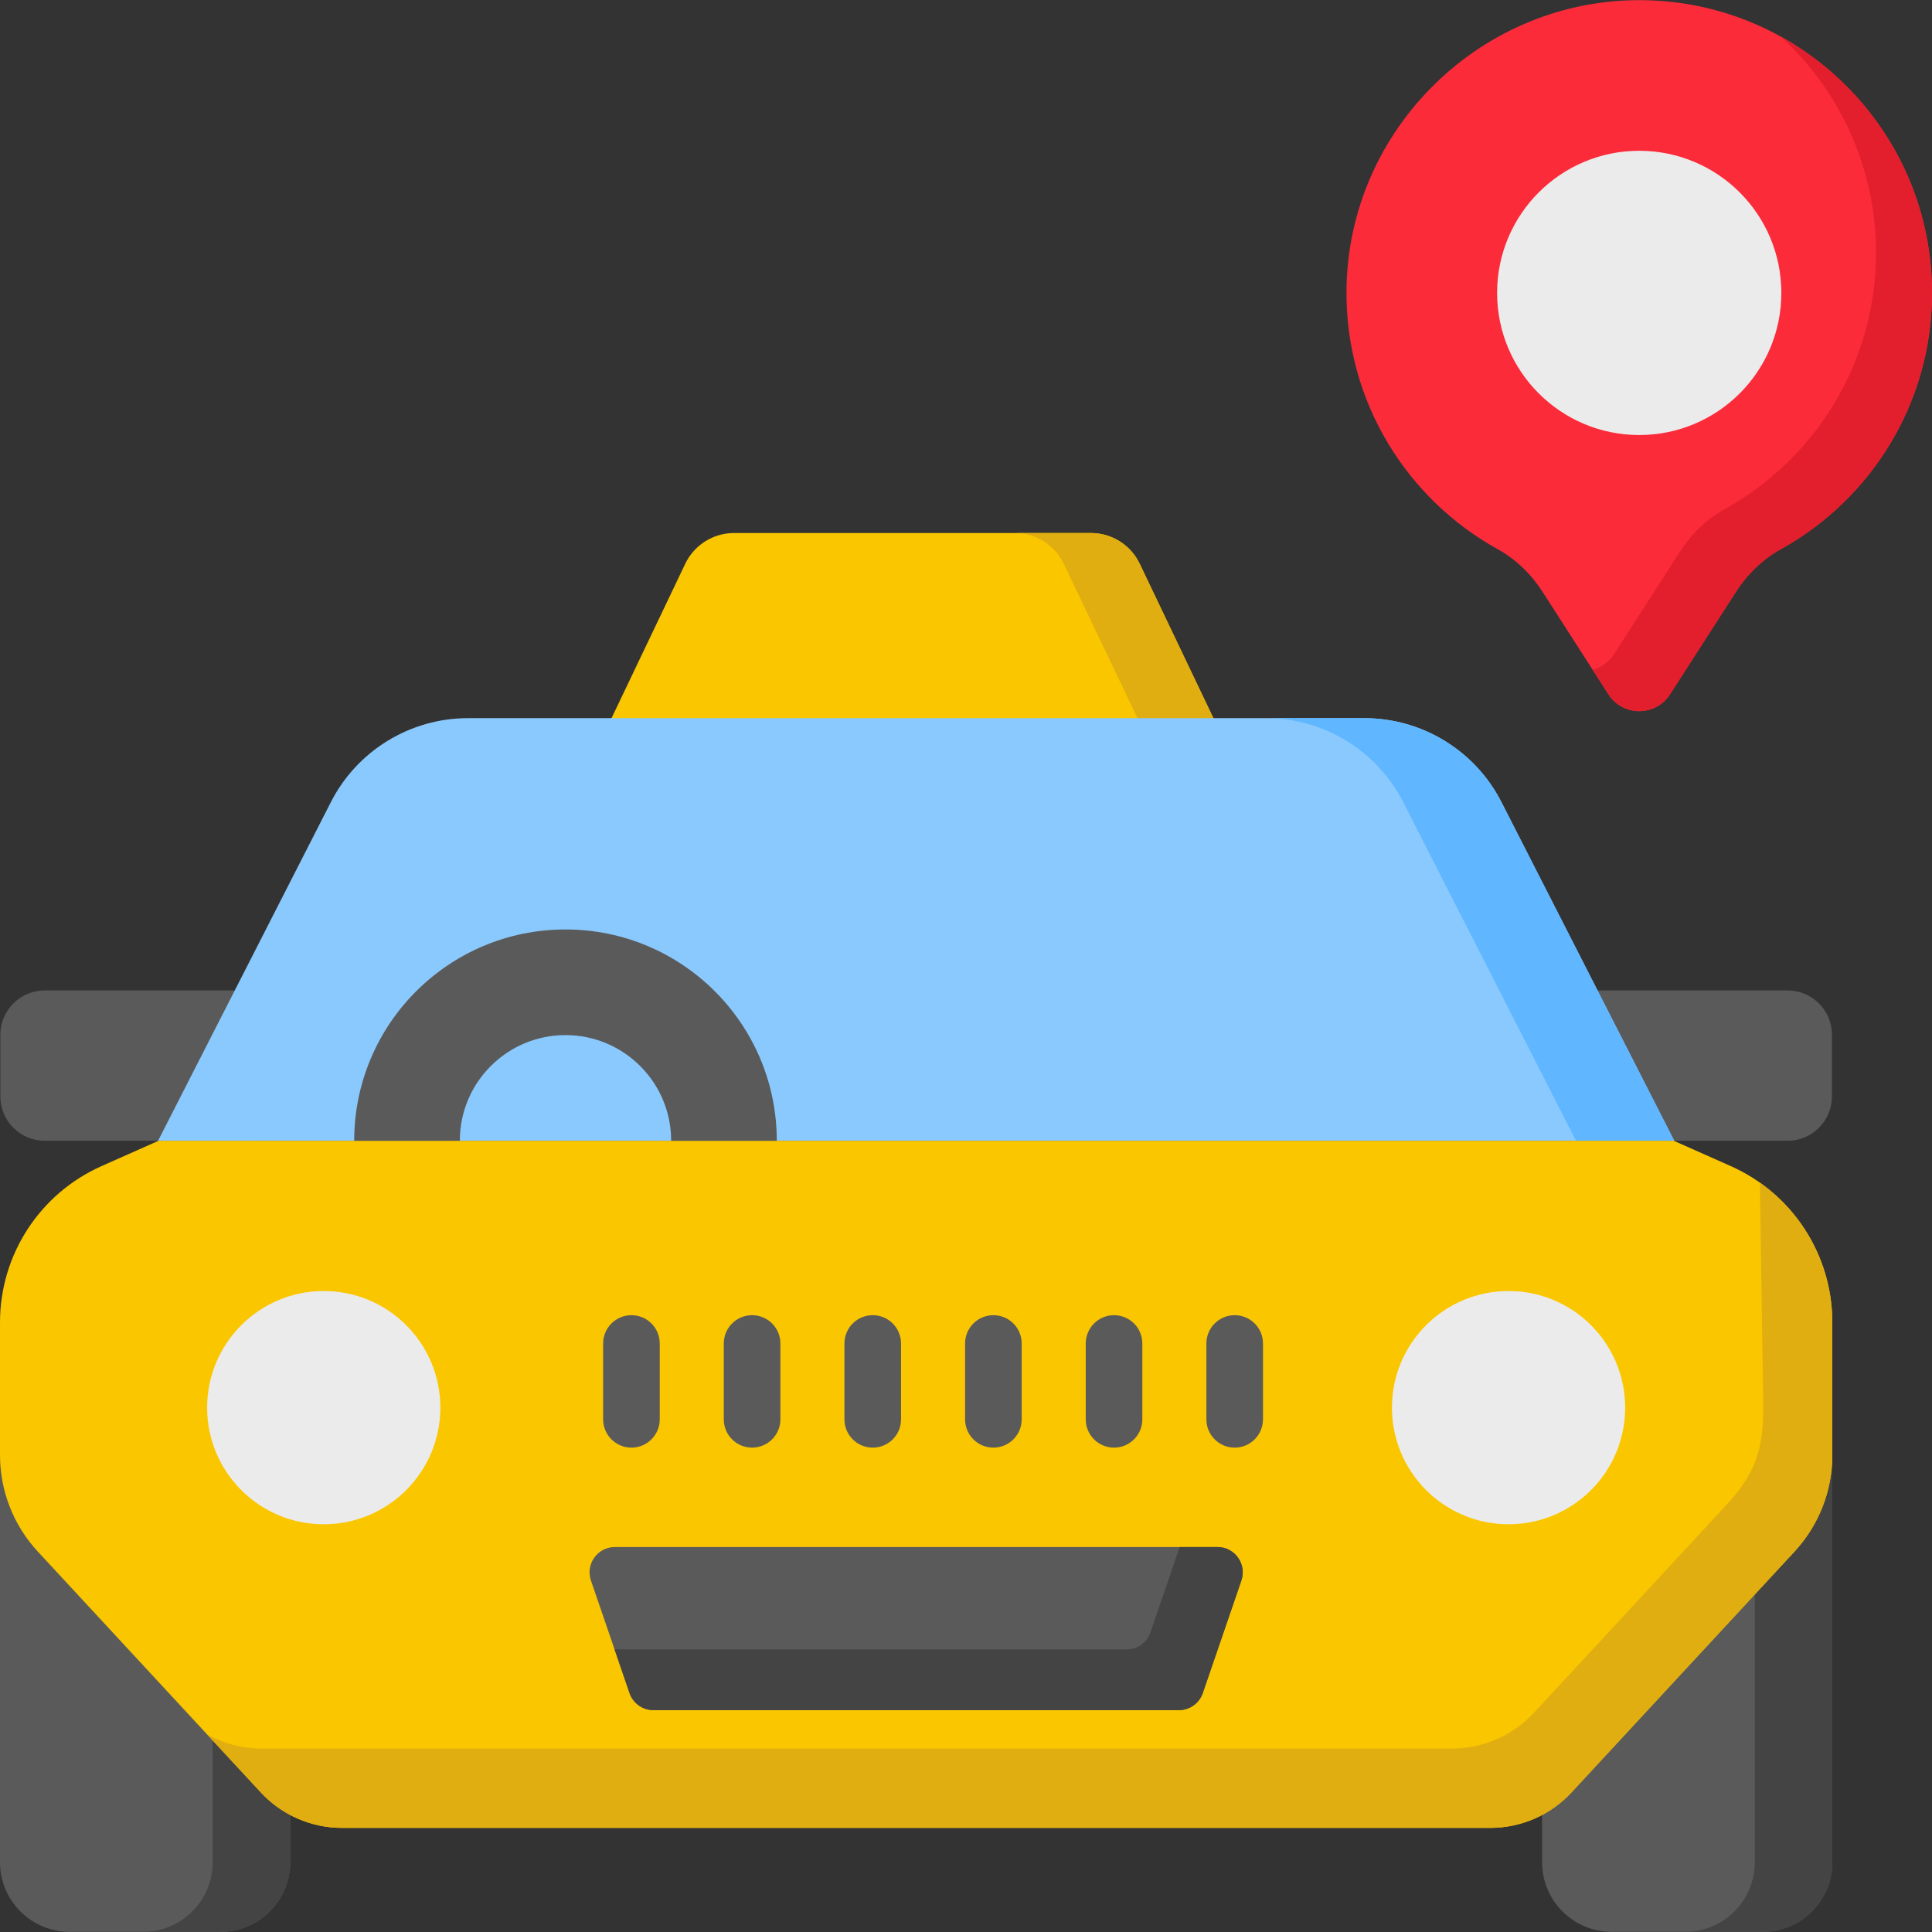 <svg id="Capa_1" enable-background="new 0 0 512 512" height="512" viewBox="0 0 512 512" width="512" xmlns="http://www.w3.org/2000/svg"><rect x="0" y="0" width="512" height="512" fill="#333333" stroke="none"/><path d="m511.995 77.623c0-42.415-34.037-76.881-76.288-77.573-42.9-.702-78.619 34.189-78.877 77.095-.177 29.439 16.048 55.096 40.068 68.391 4.866 2.693 8.908 6.66 11.916 11.338l17.437 27.125c3.819 5.941 12.504 5.941 16.323 0l17.438-27.126c3.014-4.688 7.071-8.652 11.945-11.353 23.873-13.228 40.038-38.671 40.038-67.897z" fill="#fb2b3a"/><path d="m512 77.627c0 29.218-16.175 54.661-40.041 67.888-4.873 2.709-8.931 6.668-11.944 11.356l-17.437 27.129c-3.829 5.939-12.509 5.939-16.328 0l-4.177-6.505c2.208-.587 4.253-1.958 5.656-4.134l17.437-27.129c3.013-4.688 7.071-8.659 11.944-11.356 23.877-13.227 40.041-38.67 40.041-67.899 0-22.691-9.746-43.109-25.28-57.304 23.921 13.206 40.129 38.692 40.129 67.954z" fill="#e41f2d"/><circle cx="434.412" cy="77.623" fill="#ebebeb" r="37.663"/><path d="m289.107 141.258h-94.589c-5.519 0-10.547 3.171-12.924 8.151l-20.489 42.913h80.708 80.708l-20.489-42.913c-2.378-4.98-7.406-8.151-12.925-8.151z" fill="#fac600"/><path d="m322.518 192.322h-20.113l-20.494-42.913c-2.375-4.984-7.408-8.151-12.92-8.151h20.113c5.522 0 10.555 3.166 12.93 8.151z" fill="#e0ae10"/><path d="m68.853 302.313h-57.009c-6.488 0-11.747-5.259-11.747-11.747v-16.34c0-6.488 5.259-11.747 11.747-11.747h57.009z" fill="#5a5a5a"/><path d="m416.727 302.313h57.009c6.488 0 11.747-5.259 11.747-11.747v-16.34c0-6.488-5.259-11.747-11.747-11.747h-57.009z" fill="#5a5a5a"/><path d="m397.9 212.575c-6.97-13.659-21.009-22.257-36.344-22.257h-118.766-118.766c-15.334 0-29.374 8.598-36.344 22.257l-45.79 89.739h200.9 200.9z" fill="#8ac9fe"/><path d="m443.693 302.311h-26.045l-45.786-89.735c-6.968-13.663-21.012-22.253-36.346-22.253h26.045c15.334 0 29.368 8.59 36.336 22.253z" fill="#60b7ff"/><path d="m58.451 511.96h-39.991c-10.195 0-18.46-8.265-18.46-18.46v-108.746h76.911v108.746c0 10.195-8.265 18.46-18.46 18.46z" fill="#5a5a5a"/><path d="m467.12 511.96h-39.991c-10.195 0-18.46-8.265-18.46-18.46v-108.746h76.911v108.746c0 10.195-8.265 18.46-18.46 18.46z" fill="#5a5a5a"/><path d="m76.912 384.752v108.748c0 10.197-8.261 18.458-18.458 18.458h-20.549c10.197 0 18.458-8.261 18.458-18.458v-108.748z" fill="#444"/><path d="m485.58 384.752v108.748c0 10.197-8.261 18.458-18.458 18.458h-20.549c10.197 0 18.468-8.261 18.468-18.458v-108.748z" fill="#444"/><path d="m443.559 302.313h-200.769-200.769l-15.115 6.718c-16.362 7.272-26.906 23.497-26.906 41.402v35.2c0 9.47 3.574 18.591 10.008 25.539l59.114 63.844c5.544 5.987 13.333 9.39 21.492 9.39h152.176 152.175c8.159 0 15.949-3.403 21.492-9.39l59.114-63.844c6.434-6.949 10.008-16.069 10.008-25.539v-35.2c0-17.905-10.544-34.13-26.906-41.402z" fill="#fac600"/><g fill="#5a5a5a"><path d="m167.337 383.638c-4.142 0-7.5-3.358-7.5-7.5v-20.099c0-4.142 3.358-7.5 7.5-7.5s7.5 3.358 7.5 7.5v20.099c0 4.142-3.358 7.5-7.5 7.5z"/><path d="m199.311 383.638c-4.142 0-7.5-3.358-7.5-7.5v-20.099c0-4.142 3.358-7.5 7.5-7.5s7.5 3.358 7.5 7.5v20.099c0 4.142-3.358 7.5-7.5 7.5z"/><path d="m231.284 383.638c-4.142 0-7.5-3.358-7.5-7.5v-20.099c0-4.142 3.358-7.5 7.5-7.5s7.5 3.358 7.5 7.5v20.099c0 4.142-3.358 7.5-7.5 7.5z"/><path d="m263.257 383.638c-4.143 0-7.5-3.358-7.5-7.5v-20.099c0-4.142 3.357-7.5 7.5-7.5s7.5 3.358 7.5 7.5v20.099c0 4.142-3.358 7.5-7.5 7.5z"/><path d="m295.23 383.638c-4.143 0-7.5-3.358-7.5-7.5v-20.099c0-4.142 3.357-7.5 7.5-7.5s7.5 3.358 7.5 7.5v20.099c0 4.142-3.357 7.5-7.5 7.5z"/><path d="m327.204 383.638c-4.143 0-7.5-3.358-7.5-7.5v-20.099c0-4.142 3.357-7.5 7.5-7.5s7.5 3.358 7.5 7.5v20.099c0 4.142-3.357 7.5-7.5 7.5z"/></g><path d="m466.389 313.411c11.883 8.381 19.192 22.119 19.192 37.02v35.206c0 9.466-3.574 18.581-10.012 25.534l-59.113 63.84c-5.541 5.995-13.328 9.394-21.486 9.394h-304.359c-8.158 0-15.945-3.399-21.486-9.394l-14.215-15.347c4.357 2.42 9.311 3.729 14.4 3.729h315.448c8.271 0 16.171-3.45 21.785-9.517 17.026-18.386 33.784-36.483 50.8-54.859 7.704-8.322 10.063-14.688 9.94-26.636z" fill="#e0ae10"/><path d="m257.311 409.979h-94.365c-4.598 0-7.831 4.525-6.339 8.875l10.226 29.825c.929 2.709 3.476 4.528 6.339 4.528h84.139 55.098c2.864 0 5.411-1.819 6.339-4.528l10.226-29.825c1.491-4.35-1.741-8.875-6.339-8.875z" fill="#5a5a5a"/><path d="m328.977 418.855-10.228 29.829c-.927 2.709-3.481 4.522-6.345 4.522h-139.227c-2.874 0-5.418-1.813-6.345-4.522l-3.976-11.608c.124.021.258.021.391.021h135.426c2.791 0 5.263-1.772 6.17-4.408l7.787-22.712h10.001c4.605-.001 7.829 4.531 6.346 8.878z" fill="#444"/><circle cx="85.795" cy="373.041" fill="#ebebeb" r="30.904"/><circle cx="399.785" cy="373.041" fill="#ebebeb" r="30.904"/><path d="m205.859 302.309h-27.996c0-15.461-12.535-27.996-28.006-27.996-15.461 0-27.996 12.535-27.996 27.996h-27.995c0-30.921 25.071-55.992 55.992-55.992 30.931 0 56.001 25.071 56.001 55.992z" fill="#5a5a5a"/></svg>